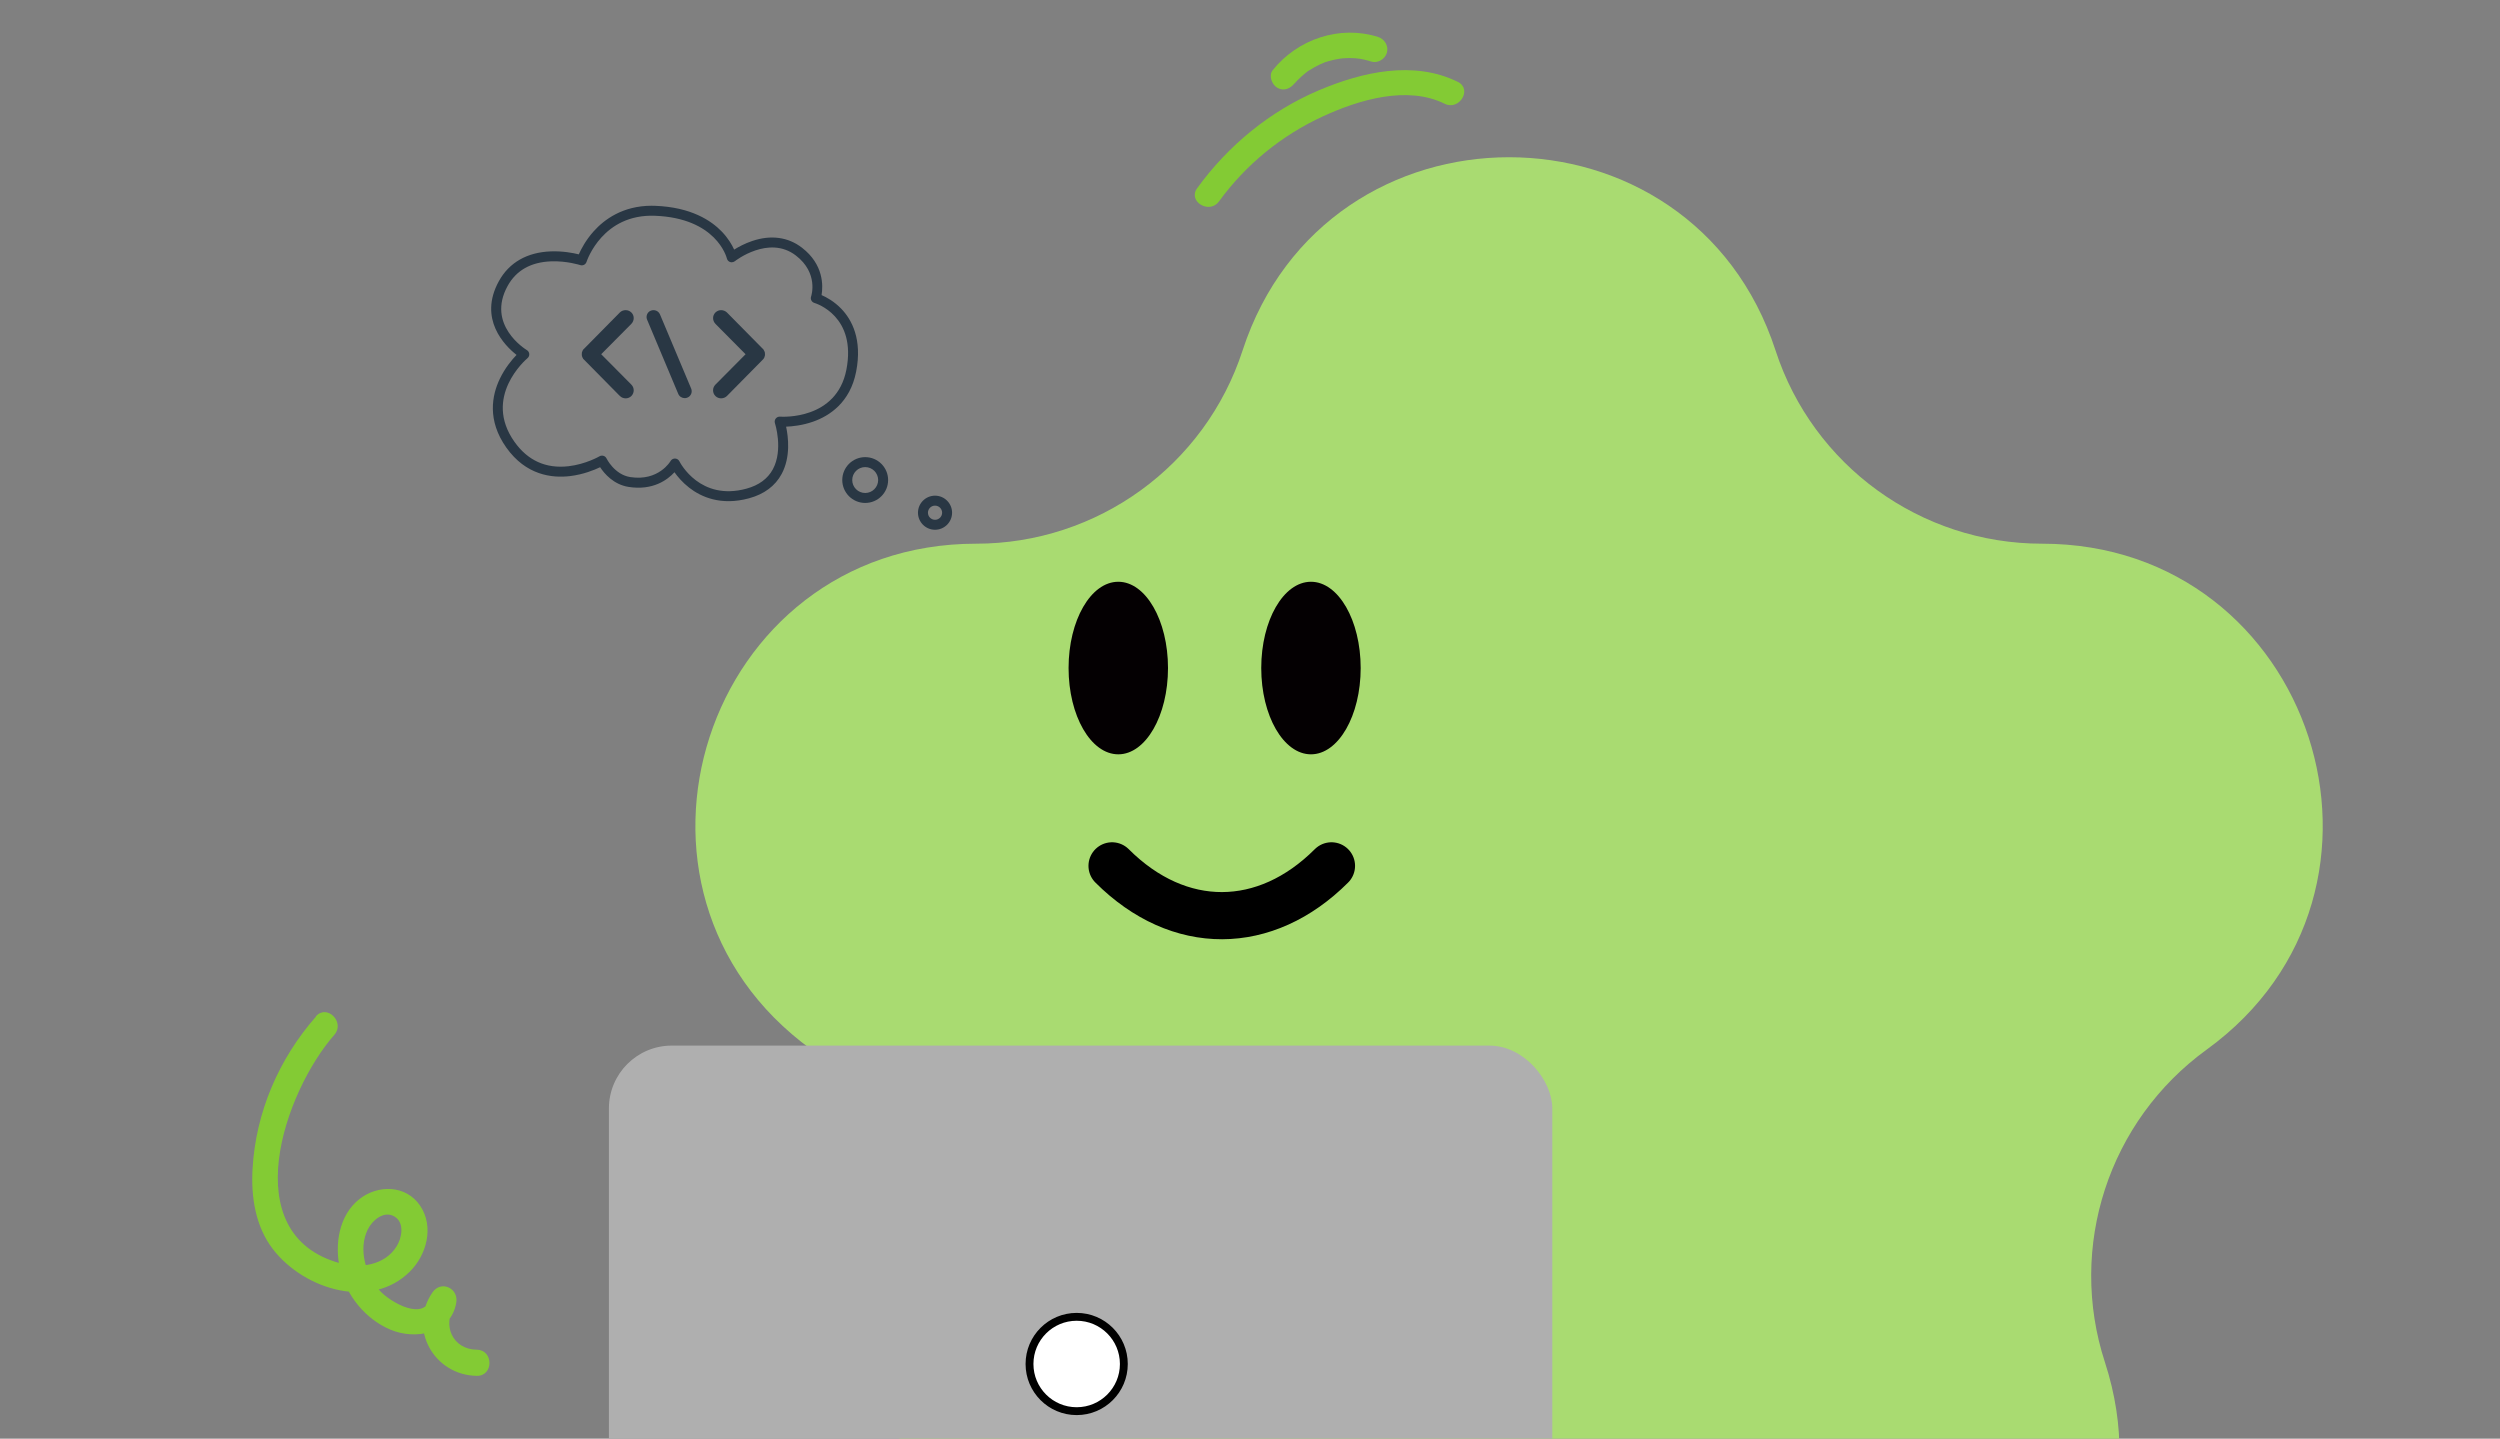 <svg width="318" height="183" viewBox="0 0 318 183" fill="none" xmlns="http://www.w3.org/2000/svg">
<rect x="0" y="0" width="318" height="183" fill="#808080" stroke="none"/>
<g clip-path="url(#clip0_2050_38486)">
<path d="M158.057 44.579C168.726 11.807 215.18 11.807 225.849 44.579C230.62 59.235 244.304 69.158 259.745 69.158C294.27 69.158 308.625 113.252 280.693 133.506C268.202 142.564 262.975 158.62 267.746 173.276C278.415 206.048 240.834 233.299 212.902 213.045C200.41 203.987 183.496 203.987 171.004 213.045C143.073 233.299 105.491 206.048 116.16 173.276C120.931 158.62 115.704 142.564 103.213 133.506C75.281 113.252 89.636 69.158 124.162 69.158C139.602 69.158 153.286 59.235 158.057 44.579Z" fill="#A9DB71"/>
<ellipse cx="142.246" cy="84.975" rx="6.324" ry="10.975" fill="#040002"/>
<ellipse cx="166.754" cy="84.975" rx="6.324" ry="10.975" fill="#040002"/>
<path d="M141.453 110.137C149.963 118.642 160.974 118.526 169.363 110.137" stroke="black" stroke-width="6" stroke-linecap="round"/>
<path d="M91.007 41.196C90.603 40.775 90.603 40.146 91.007 39.742C91.217 39.548 91.46 39.451 91.718 39.451C91.993 39.451 92.252 39.548 92.462 39.742L97.008 44.349C97.056 44.365 97.073 44.397 97.088 44.446C97.105 44.462 97.136 44.479 97.136 44.479C97.169 44.526 97.169 44.559 97.184 44.608C97.217 44.624 97.232 44.656 97.232 44.673C97.248 44.705 97.248 44.753 97.265 44.77C97.265 44.818 97.297 44.835 97.297 44.85V44.963C97.297 44.995 97.312 45.011 97.312 45.06C97.312 45.077 97.297 45.125 97.297 45.14V45.253C97.297 45.285 97.265 45.301 97.265 45.318C97.248 45.365 97.248 45.398 97.232 45.447C97.232 45.463 97.215 45.463 97.215 45.48C97.183 45.527 97.167 45.592 97.135 45.624C97.135 45.624 97.135 45.657 97.103 45.657C97.086 45.689 97.055 45.737 97.005 45.769L92.459 50.377C92.055 50.765 91.391 50.765 91.004 50.377C90.6 49.973 90.6 49.327 91.004 48.922L94.837 45.06L91.004 41.197L91.007 41.196Z" fill="#293744"/>
<path d="M87.912 49.416L83.949 39.992C83.754 39.539 83.237 39.329 82.768 39.524C82.331 39.701 82.121 40.234 82.314 40.671L86.277 50.11C86.422 50.45 86.762 50.644 87.103 50.644C87.2 50.644 87.33 50.628 87.427 50.579C87.896 50.402 88.106 49.868 87.913 49.415L87.912 49.416Z" fill="#293744"/>
<path d="M74.174 44.478C74.174 44.478 74.174 44.461 74.191 44.461C74.223 44.429 74.255 44.381 74.303 44.349L78.85 39.742C79.044 39.547 79.319 39.45 79.578 39.45C79.853 39.45 80.095 39.547 80.306 39.742C80.71 40.145 80.71 40.776 80.306 41.196L76.473 45.058L80.306 48.921C80.71 49.325 80.71 49.971 80.306 50.375C79.902 50.779 79.255 50.763 78.851 50.375L74.305 45.767C74.257 45.735 74.225 45.687 74.192 45.655C74.175 45.655 74.175 45.623 74.175 45.623C74.143 45.558 74.11 45.525 74.095 45.477C74.095 45.461 74.078 45.461 74.078 45.445C74.062 45.397 74.062 45.365 74.03 45.3C74.03 45.285 74.013 45.285 74.013 45.252V45.14C74.013 45.123 73.998 45.075 73.998 45.059C73.998 45.044 74.013 44.995 74.013 44.979V44.85C74.013 44.833 74.03 44.833 74.03 44.817C74.062 44.753 74.062 44.705 74.078 44.672C74.078 44.657 74.095 44.657 74.095 44.624C74.11 44.592 74.143 44.544 74.175 44.48L74.174 44.478Z" fill="#293744"/>
<path d="M118.936 63.049C120.132 63.049 121.105 64.022 121.105 65.217C121.105 66.412 120.132 67.385 118.936 67.385C117.74 67.385 116.766 66.412 116.766 65.217C116.766 64.022 117.74 63.049 118.936 63.049ZM118.936 66.118C119.433 66.118 119.838 65.714 119.838 65.217C119.838 64.72 119.433 64.316 118.936 64.316C118.439 64.316 118.034 64.72 118.034 65.217C118.034 65.714 118.439 66.118 118.936 66.118Z" fill="#293744"/>
<path d="M110.053 58.147C111.66 58.147 112.969 59.455 112.969 61.061C112.969 62.667 111.66 63.975 110.053 63.975C108.445 63.975 107.136 62.667 107.136 61.061C107.136 59.455 108.445 58.147 110.053 58.147ZM110.053 62.708C110.961 62.708 111.701 61.969 111.701 61.061C111.701 60.153 110.961 59.414 110.053 59.414C109.144 59.414 108.404 60.153 108.404 61.061C108.404 61.969 109.144 62.708 110.053 62.708Z" fill="#293744"/>
<path d="M82.902 26.172C83.05 26.172 83.198 26.175 83.35 26.181C87.902 26.353 90.463 28.055 91.808 29.454C92.631 30.308 93.114 31.154 93.385 31.751C93.92 31.415 94.728 30.973 95.694 30.649C98.066 29.852 100.253 30.151 102.015 31.512C104.776 33.644 104.703 36.348 104.504 37.535C105.11 37.798 106.11 38.334 107.029 39.293C108.328 40.65 109.708 43.137 108.9 47.281C108.132 51.214 105.496 52.909 103.42 53.637C102.071 54.11 100.798 54.242 99.992 54.272C100.271 55.565 100.588 58.123 99.427 60.286C98.607 61.812 97.213 62.854 95.282 63.382C91.677 64.367 89.146 63.19 87.658 62.029C86.796 61.356 86.18 60.617 85.793 60.069C84.92 61.022 83.061 62.424 79.962 61.937C78.043 61.636 76.864 60.234 76.335 59.429C75.592 59.785 74.183 60.361 72.496 60.561C70.175 60.837 66.889 60.431 64.409 56.939C61.933 53.451 62.585 50.263 63.568 48.202C64.233 46.806 65.126 45.745 65.704 45.146C64.192 43.951 60.813 40.566 63.458 35.761C64.763 33.392 67.052 32.083 70.078 31.975C71.581 31.921 72.901 32.176 73.623 32.355C73.912 31.698 74.499 30.564 75.498 29.442C76.843 27.932 79.204 26.171 82.904 26.17L82.902 26.172ZM93.076 33.367C93.007 33.367 92.937 33.356 92.871 33.333C92.666 33.263 92.511 33.092 92.461 32.881C92.409 32.674 91.086 27.741 83.304 27.446C76.695 27.195 74.688 33.067 74.605 33.316C74.552 33.475 74.437 33.609 74.288 33.684C74.137 33.76 73.964 33.772 73.803 33.72C73.786 33.715 72.088 33.167 70.09 33.243C67.516 33.343 65.659 34.396 64.57 36.372C61.844 41.323 66.807 44.406 67.018 44.534C67.193 44.639 67.307 44.824 67.323 45.026C67.338 45.23 67.255 45.429 67.099 45.56C66.865 45.758 61.392 50.496 65.443 56.204C67.137 58.589 69.446 59.632 72.307 59.305C74.512 59.053 76.239 58.051 76.256 58.041C76.409 57.951 76.594 57.93 76.764 57.982C76.935 58.034 77.074 58.155 77.152 58.316C77.16 58.334 78.16 60.369 80.161 60.683C83.774 61.252 85.282 58.672 85.296 58.645C85.411 58.441 85.631 58.32 85.865 58.324C86.099 58.33 86.31 58.465 86.416 58.673C86.521 58.881 89.06 63.767 94.95 62.157C96.532 61.725 97.662 60.893 98.311 59.684C99.654 57.182 98.583 53.862 98.572 53.828C98.506 53.627 98.544 53.407 98.675 53.24C98.805 53.074 99.007 52.982 99.222 52.998C99.513 53.017 106.409 53.431 107.659 47.033C108.99 40.212 103.813 38.6 103.593 38.534C103.427 38.485 103.287 38.37 103.207 38.216C103.127 38.063 103.114 37.883 103.172 37.718C103.211 37.6 104.134 34.741 101.244 32.508C97.797 29.845 93.519 33.19 93.475 33.223C93.361 33.313 93.222 33.361 93.081 33.361L93.076 33.367Z" fill="#293744"/>
<rect x="77.453" y="133" width="120" height="75" rx="8" fill="#AFAFAF"/>
<circle cx="136.953" cy="173.5" r="6" fill="white" stroke="black"/>
<path d="M40.192 129.31C35.465 134.69 32.539 141.474 32.126 148.657C31.919 152.219 32.48 155.973 34.696 158.869C36.735 161.53 39.97 163.495 43.265 164.131C46.559 164.766 49.75 164.086 52.099 161.781C54.271 159.653 55.246 156.046 53.444 153.371C51.641 150.696 48.066 150.681 45.732 152.514C43.088 154.568 42.526 158.382 43.265 161.471C44.063 164.811 46.486 167.781 49.647 169.126C52.809 170.471 57.359 169.688 58.038 165.697C58.349 163.85 56.088 162.801 54.995 164.412C51.878 169.008 55.202 174.935 60.653 175.008C62.795 175.038 62.795 171.713 60.653 171.683C57.58 171.654 56.192 168.55 57.861 166.096L54.818 164.811C54.212 168.328 49.558 165.624 48.243 164.101C46.515 162.121 45.555 158.914 46.766 156.416C47.313 155.263 48.849 153.903 50.208 154.761C51.494 155.559 51.109 157.495 50.445 158.544C48.923 160.968 45.821 161.382 43.265 160.687C29.836 157.022 36.174 138.873 42.526 131.631C43.93 130.035 41.596 127.67 40.177 129.281L40.192 129.31Z" fill="#83CB34"/>
<path d="M155.06 25.617C158.465 20.93 163.04 17.201 168.305 14.787C172.848 12.701 178.977 10.839 183.764 13.198C185.628 14.114 187.311 11.341 185.437 10.415C179.803 7.646 173.275 9.151 167.757 11.487C161.547 14.122 156.221 18.504 152.276 23.943C151.05 25.625 153.834 27.3 155.06 25.617Z" fill="#83CB34"/>
<path d="M164.69 10.583C164.542 10.763 164.69 10.583 164.773 10.504C164.868 10.414 164.952 10.315 165.036 10.215C165.203 10.056 165.371 9.897 165.548 9.728C165.737 9.549 165.945 9.391 166.143 9.223C166.185 9.183 166.475 8.987 166.226 9.144C166.31 9.084 166.393 9.025 166.486 8.977C166.932 8.692 167.387 8.439 167.852 8.216C167.945 8.168 168.048 8.13 168.131 8.091C168.131 8.091 168.522 7.938 168.368 7.985C168.203 8.042 168.574 7.908 168.605 7.899C168.728 7.861 168.852 7.824 168.975 7.786C169.458 7.646 169.931 7.535 170.422 7.467C170.525 7.449 170.627 7.431 170.74 7.424C171.231 7.355 170.586 7.43 170.872 7.417C171.138 7.404 171.394 7.38 171.659 7.386C172.149 7.379 172.648 7.422 173.136 7.496C172.912 7.47 173.166 7.507 173.267 7.53C173.389 7.554 173.521 7.588 173.643 7.611C173.897 7.669 174.15 7.747 174.403 7.825C175.233 8.091 176.165 7.544 176.411 6.714C176.656 5.883 176.149 4.972 175.299 4.705C170.42 3.15 165.057 4.981 161.895 8.919C161.348 9.599 161.768 10.732 162.441 11.147C163.275 11.649 164.121 11.283 164.669 10.603L164.69 10.583Z" fill="#83CB34"/>
</g>
<defs>
<clipPath id="clip0_2050_38486">
<rect width="318" height="183" fill="white"/>
</clipPath>
</defs>
</svg>
